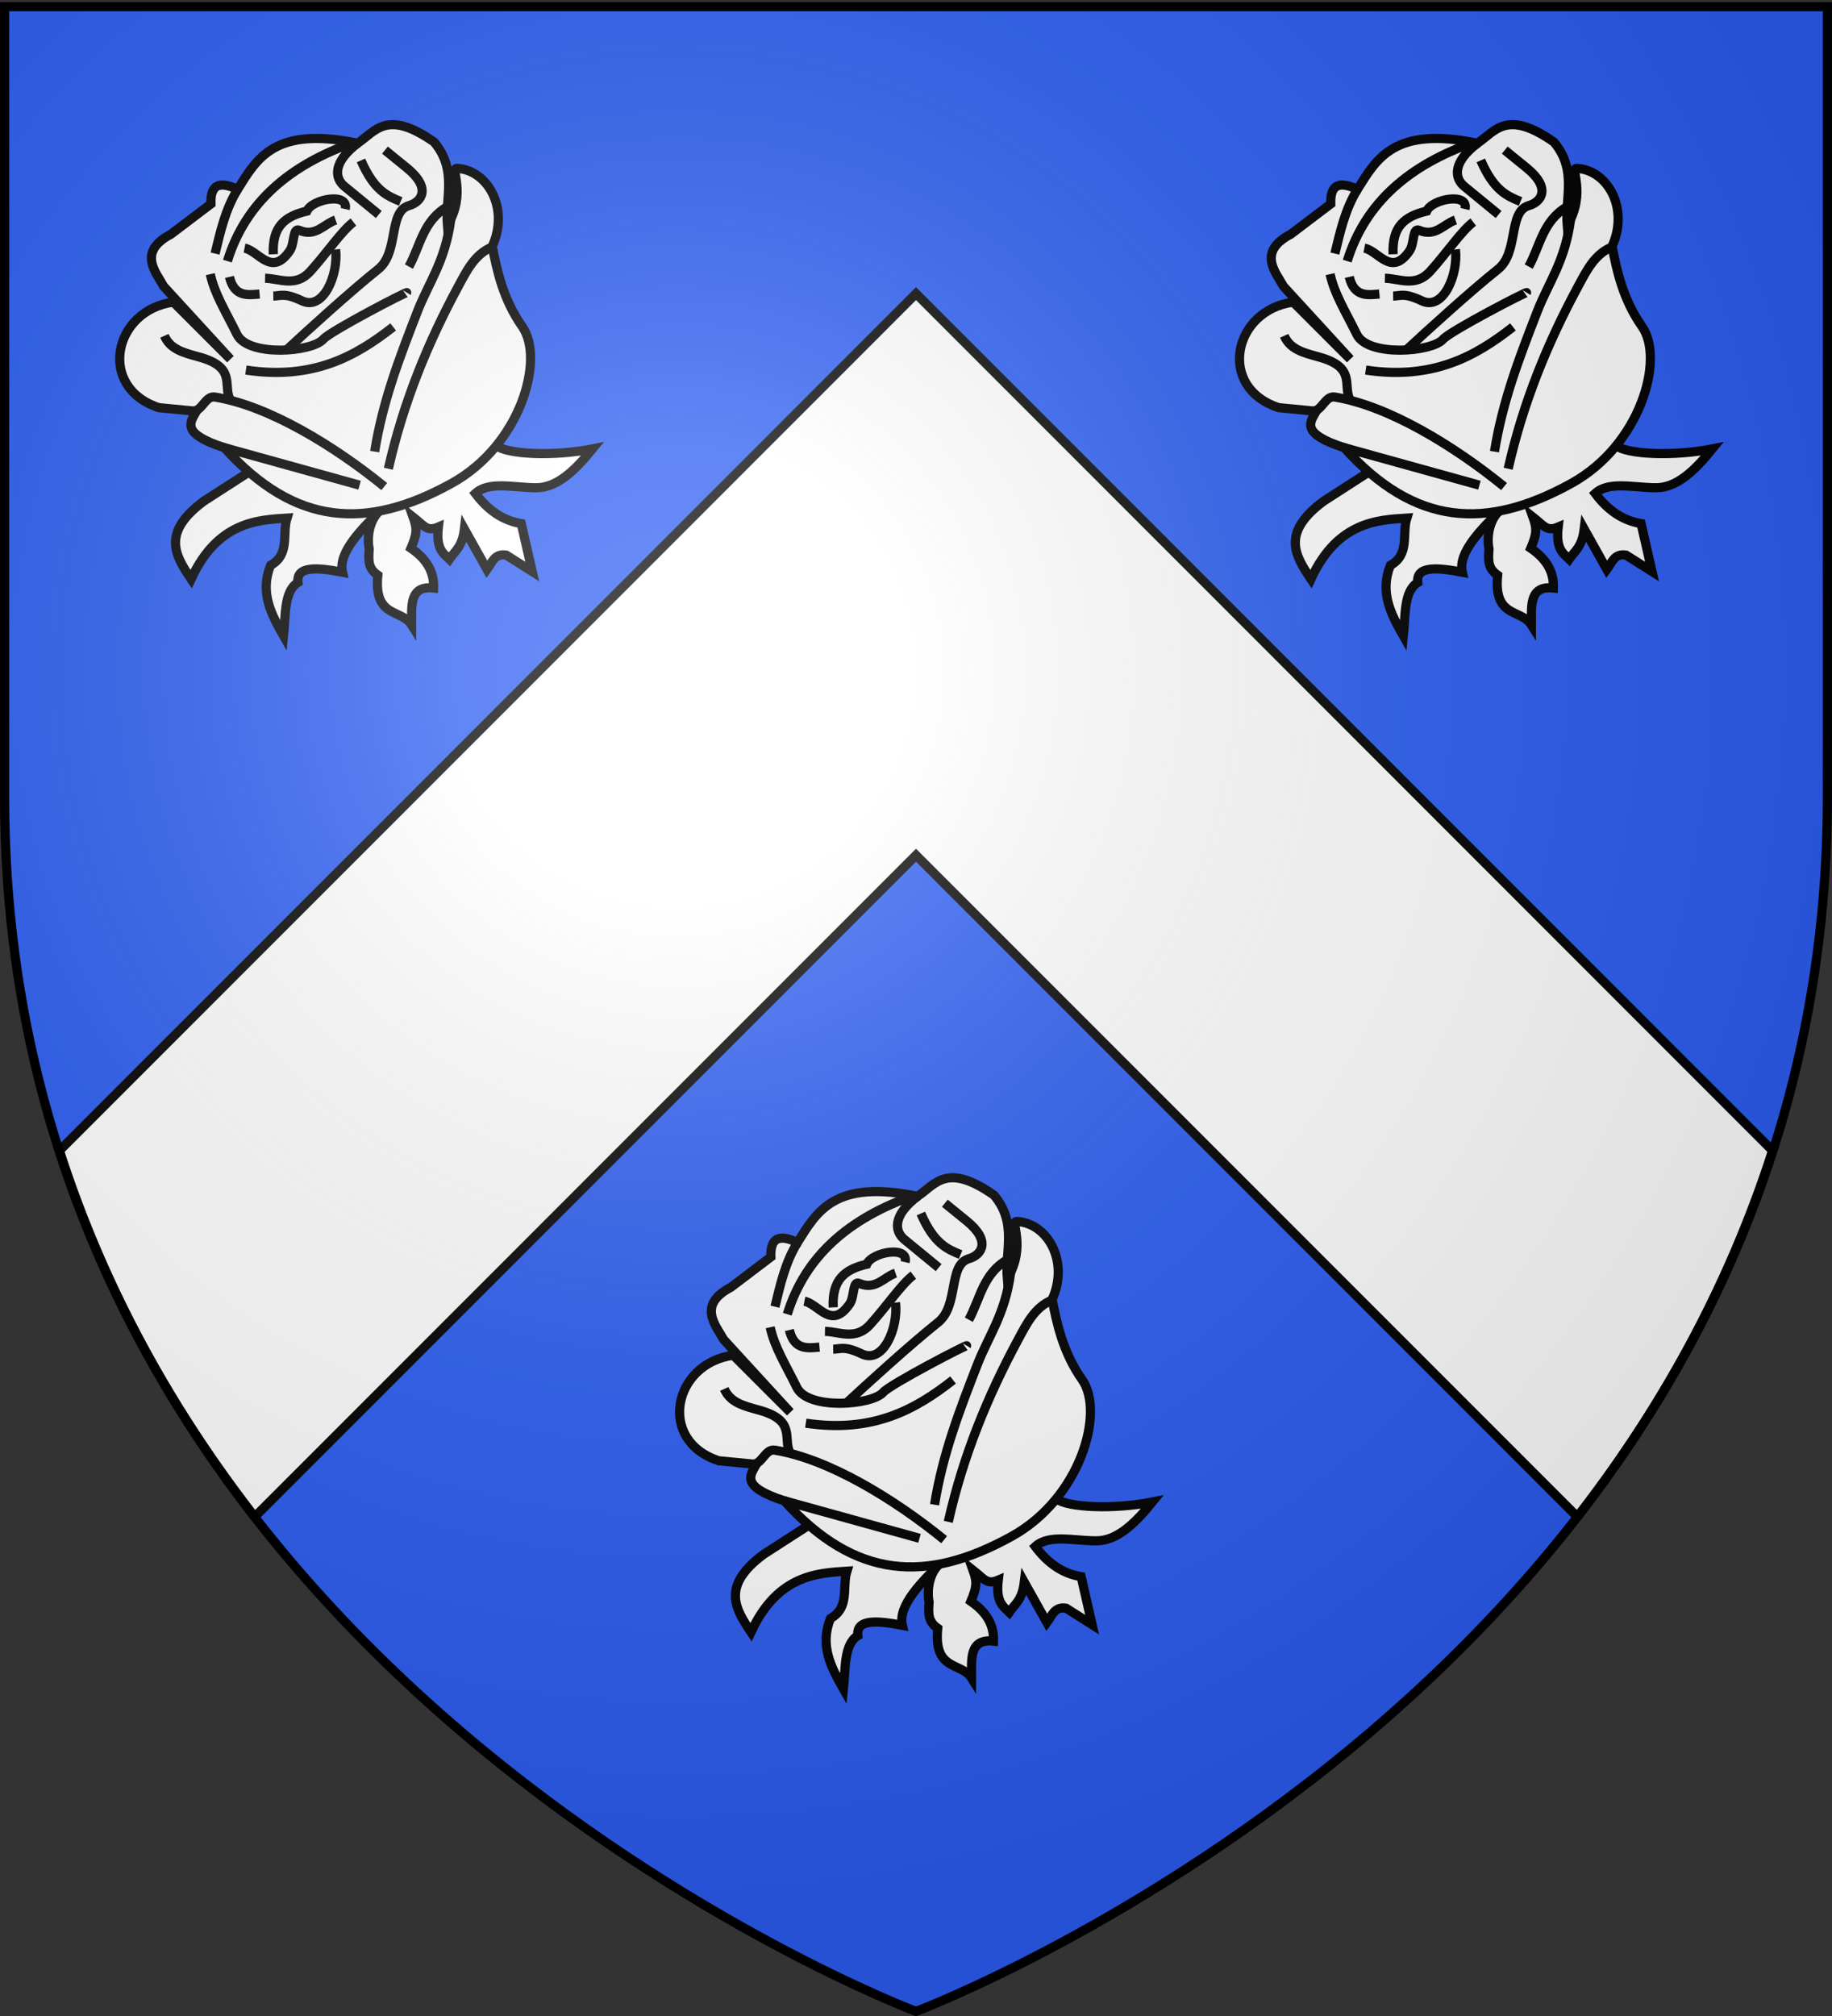 <svg xmlns="http://www.w3.org/2000/svg" xmlns:xlink="http://www.w3.org/1999/xlink" width="600" height="660" version="1.0"><rect width="100%" height="100%" fill="#333333" stroke="none"/><defs><linearGradient id="b"><stop offset="0" style="stop-color:white;stop-opacity:.314"/><stop offset=".19" style="stop-color:white;stop-opacity:.251"/><stop offset=".6" style="stop-color:#6b6b6b;stop-opacity:.125"/><stop offset="1" style="stop-color:black;stop-opacity:.125"/></linearGradient><linearGradient id="a"><stop offset="0" style="stop-color:#fd0000;stop-opacity:1"/><stop offset=".5" style="stop-color:#e77275;stop-opacity:.659"/><stop offset="1" style="stop-color:black;stop-opacity:.323"/></linearGradient><radialGradient xlink:href="#b" id="d" cx="221.445" cy="226.331" r="300" fx="221.445" fy="226.331" gradientTransform="matrix(1.353 0 0 1.349 -77.63 -85.747)" gradientUnits="userSpaceOnUse"/></defs><g style="display:inline"><path d="M300 658.5s298.5-112.32 298.5-397.772V2.176H1.5v258.552C1.5 546.18 300 658.5 300 658.5z" style="fill:#2b5df2;fill-opacity:1;fill-rule:evenodd;stroke:none;stroke-width:1px;stroke-linecap:butt;stroke-linejoin:miter;stroke-opacity:1;display:inline"/><g style="fill:#fff"><path d="M580.53 376.715 391.938 188.09l-91.938-91.938-91.906 91.938L19.468 376.715c14.805 46.09 37.527 85.95 63.938 119.906l216.593-216.625L516.593 496.59c26.404-33.951 49.135-73.795 63.938-119.875z" style="fill:#fff;fill-opacity:1;fill-rule:evenodd;stroke:#000;stroke-width:3;stroke-linecap:butt;stroke-linejoin:miter;stroke-miterlimit:4;stroke-dasharray:none;stroke-opacity:1;display:inline" transform="translate(0 -.021)"/></g><g id="c"><path d="m81.524 154.553-14.673 9.45c-14.23 10.465-9.315 18.03-4.262 25.573 8.723-18.99 22.187-19.36 31.406-19.965-1.646 5.209 1.084 11.877-5.384 15.478-3.568 8.854.215 16.01 4.262 23.107.696-6.708.092-14.714 4.711-17.498-.638-5.52 6.36-4.933 14.582-3.365-1.553-6.641 6.733-14.46 12.128-20.032-3.051 2.72-4.225 8.015-3.38 12.405-.272 3.953-.355 6.389 2.83 8.601-1.395 14.16 7.697 10.92 11.08 16.3.028-6.065-.919-12.966 7.178-12.115.153-4.599-1.592-9.008-7.403-13.01 1.898-4.555 2.147-6.22.704-10.217 3.738 2.963 4.53 4.846 8.27 3.262-.837 7.173 1.541 8.56 3.589 10.544 1.828-2.74 4.2-3.848 4.935-9.871l7.403 13.235c1.616-2.167 2.432-5.334 6.281-4.71l8.525 5.383-3.59-15.703c-6.3-1.03-11.118-4.658-15.03-9.87 4.44-4.084 12.507-1.872 19.947-1.857 6.902.014 12.827-5.839 18.414-12.725-12.68 2.51-27.773 1.831-31.484-1.04l-81.039 8.64z" style="opacity:1;fill:#fff;fill-opacity:1;stroke:#000;stroke-width:3;stroke-miterlimit:4;stroke-dasharray:none;stroke-opacity:1"/><path d="M73.462 146.562c23.26 25.747 46.62 27.058 74.453 11.672 22.716-12.557 30.568-40.745 23.128-51.314-6.363-9.039-8.319-18.604-9.824-26.275 5.663-12.442-1.497-25-11.549-25.525-2.483-.13 3.325 7.895-3.144 18.774-.797-9.133 3.354-18.266-4.368-27.399-15.518-10.848-19.162-3.536-25.016.397-27.31-5.624-32.95 5.003-39.312 15.09-5.095-2.293-8.987-2.446-8.736 4.765L55.99 76.674c-11.114 5.83-4.883 12.477-2.383 17.075l21.84 23.825-18.663-18.663c-19.62 2.618-25.042 27.899-4.765 34.547l12.31 1.191c-2.074 3.651-5.22 7.235 9.133 11.913z" style="opacity:1;fill:#fff;fill-opacity:1;stroke:#000;stroke-width:3;stroke-miterlimit:4;stroke-dasharray:none;stroke-opacity:1"/><path d="M161.255 80.826c-5.721 2.325-8.357 7.735-11.177 12.96-9.941 18.419-17.985 37.962-22.882 59.673M122.71 147.85c2.618-16.417 8.128-30.75 14.022-45.903 3.69-9.486 9.1-16.377 10.905-30.134M125.85 159.291c-16.301-13.244-37.853-26.49-55.494-29.31-3.133-.5-4.188 4.759-7.174 4.557M75.151 130.353c-1.938-4.487 2.05-10.175-9.87-13.46-5.321-1.467-9.457-2.502-11.441-6.955M73.28 146.503l44.494 12.34M80.535 121.155c21.88 3.267 35.819-4.383 48.231-14.133M77.83 61.982c-4.064 6.612-5.644 13.845-7.39 21.036M115.846 46.634c-20.85 7.302-35.464 19.593-41.368 38.852M117.311 46.777c-8.408 6.294-7.785 11.54-4.472 14.257l11.217 9.198M68.87 89.748c1.45 6.58 4.956 12.044 8.749 19.742 3.647 7.4 24.578 5.81 28.266 1.57 2.332-2.681 27.722-15.844 27.368-15.255M133.926 87.28c3.735-6.786 4.613-15.001 12.628-19.648" style="opacity:1;fill:none;fill-opacity:1;stroke:#000;stroke-width:3;stroke-miterlimit:4;stroke-dasharray:none;stroke-opacity:1"/><path d="m126.075 49.144 7.178 5.833c7.922 6.436 5.08 11.053.673 12.338-6.849 1.997-3.172 15.379-10.095 20.863-8.636 6.841-23.827 20.648-30.006 26.406" style="opacity:1;fill:none;fill-opacity:1;stroke:#000;stroke-width:3;stroke-miterlimit:4;stroke-dasharray:none;stroke-opacity:1"/><path d="M118.223 52.51c4.337 9.968 8.674 11.653 13.011 13.46M75.151 90.646c1.582 6.663 6.025 5.95 9.87 5.608M89.508 96.927c2.469-.037 3.622-1.17 9.422 1.57 7.066 3.338 11.96-8.723 10.993-16.824" style="opacity:1;fill:none;fill-opacity:1;stroke:#000;stroke-width:3;stroke-miterlimit:4;stroke-dasharray:none;stroke-opacity:1"/><path d="M86.816 91.094c4.729.082 10.015 3.06 14.806-2.243 5.601-6.198 10.164-13.118 14.133-16.152M80.086 81.224c4.743.956 8.825 9.578 14.806.897 1.667-2.418.893-7.696 3.141-6.73 5.322 2.287 7.975-2 11.89-3.365" style="opacity:1;fill:none;fill-opacity:1;stroke:#000;stroke-width:3;stroke-miterlimit:4;stroke-dasharray:none;stroke-opacity:1"/><path d="M113.063 68.437c1.292-5.517-10.81-3.33-12.562.673-7.264 1.717-11.404 5.071-10.993 14.133" style="opacity:1;fill:none;fill-opacity:1;stroke:#000;stroke-width:3;stroke-miterlimit:4;stroke-dasharray:none;stroke-opacity:1"/></g><use xlink:href="#c" width="600" height="660" transform="translate(366.75)"/><use xlink:href="#c" width="600" height="660" transform="translate(183.37 344.768)"/></g><g style="display:inline"><path d="M300 658.5s298.5-112.32 298.5-397.772V2.176H1.5v258.552C1.5 546.18 300 658.5 300 658.5z" style="opacity:1;fill:url(#d);fill-opacity:1;fill-rule:evenodd;stroke:none;stroke-width:1px;stroke-linecap:butt;stroke-linejoin:miter;stroke-opacity:1"/></g><g style="display:inline"><path d="M300 658.5S1.5 546.18 1.5 260.728V2.176h597v258.552C598.5 546.18 300 658.5 300 658.5z" style="opacity:1;fill:none;fill-opacity:1;fill-rule:evenodd;stroke:#000;stroke-width:3;stroke-linecap:butt;stroke-linejoin:miter;stroke-miterlimit:4;stroke-dasharray:none;stroke-opacity:1"/></g></svg>